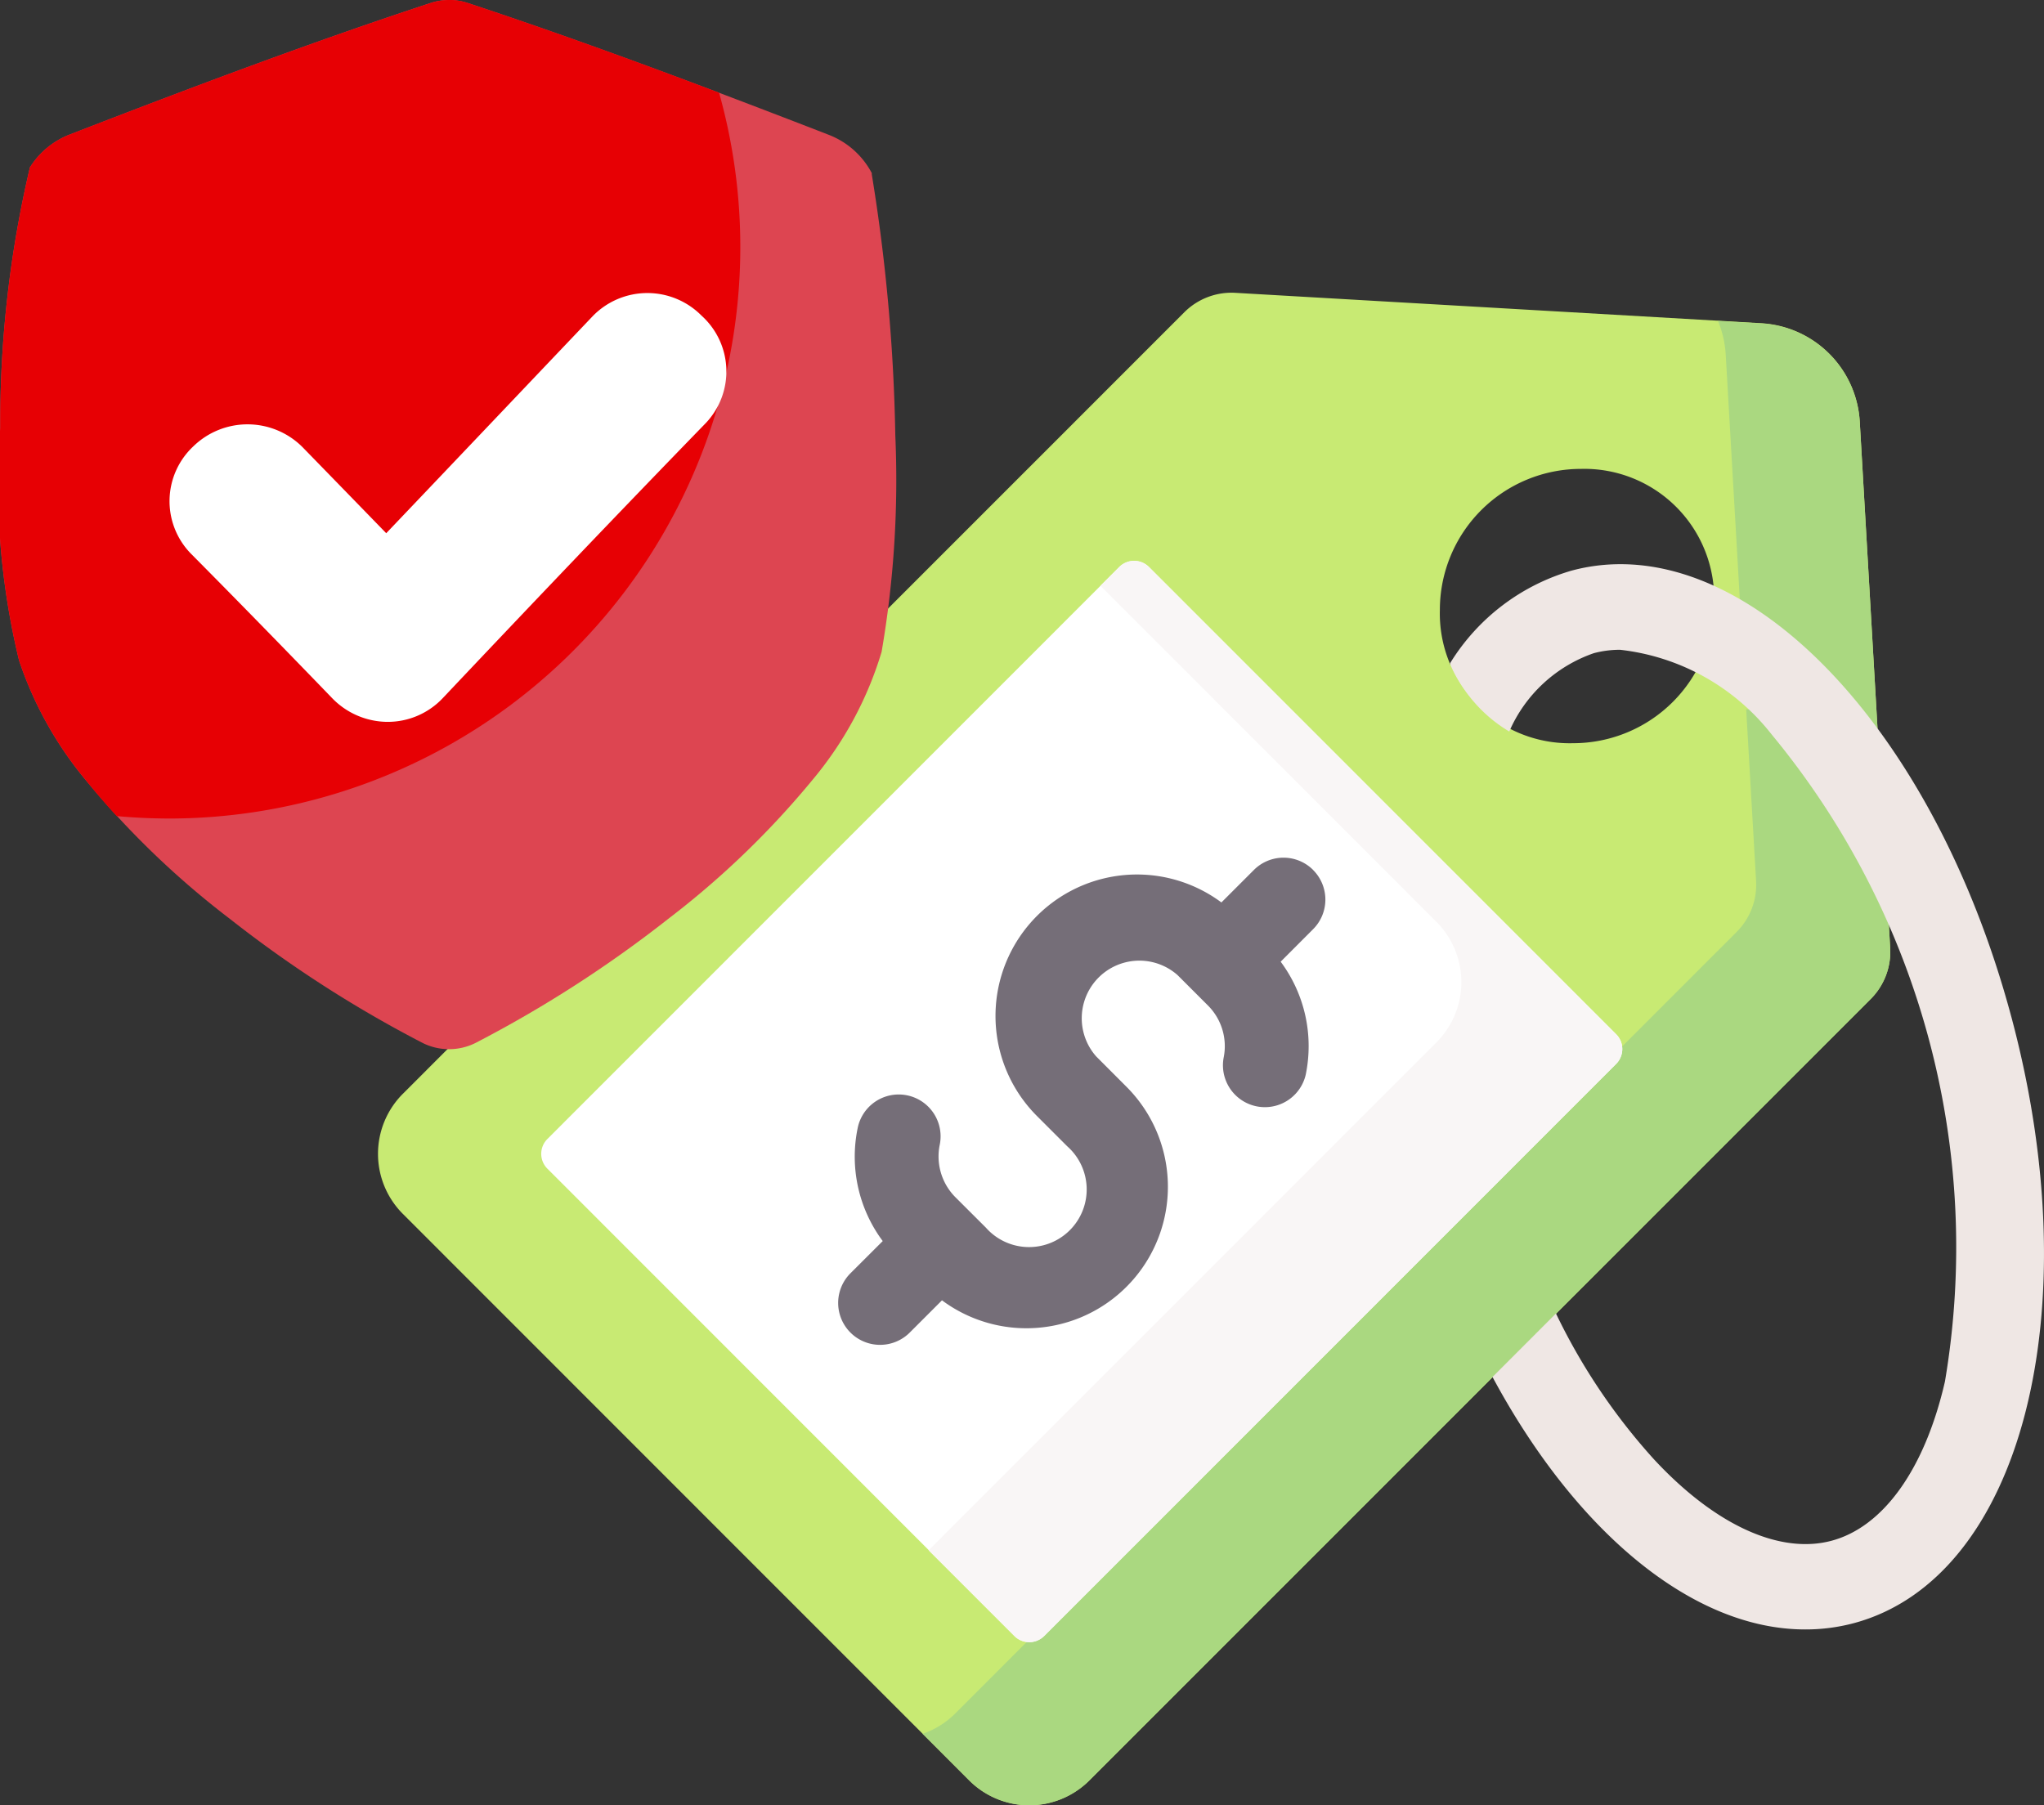 <svg xmlns="http://www.w3.org/2000/svg" width="32.663" height="28.852" viewBox="0 0 32.663 28.852">
  <rect x="0" y="0" width="32.663" height="28.852" fill="#333333" stroke="none"/>
  <g id="Group_383" data-name="Group 383" transform="translate(-642.053 -3661.232)">
    <g id="Group_382" data-name="Group 382">
      <path id="Path_543" data-name="Path 543" d="M665.227,3671.829v1.281l.944-.187v-1.094Z" fill="#efe7e4"/>
      <path id="Path_544" data-name="Path 544" d="M672.258,3676.38l-.486-8.408a1.672,1.672,0,0,0-1.573-1.574l-8.406-.486a1.067,1.067,0,0,0-.815.311l-12.487,12.49a1.358,1.358,0,0,0,0,1.92l4.525,4.527,4.525,4.526a1.358,1.358,0,0,0,1.92,0l12.486-12.49a1.066,1.066,0,0,0,.311-.816Zm-5.067-3.27a2.074,2.074,0,0,1-2.129-2.13,2.254,2.254,0,0,1,2.254-2.254,2.075,2.075,0,0,1,2.129,2.13A2.254,2.254,0,0,1,667.191,3673.11Z" fill="#c8ea73"/>
      <path id="Path_545" data-name="Path 545" d="M669.63,3666.9l.225,3.908,1.112,1.662,1.089.405-.284-4.9a1.673,1.673,0,0,0-1.573-1.574l-.693-.04a1.656,1.656,0,0,1,.124.542Z" fill="#aad880"/>
      <path id="Path_546" data-name="Path 546" d="M671.947,3677.2a1.066,1.066,0,0,0,.311-.816l-.024-.414c-.5-1.183-1.453-3.4-1.453-3.4h-.824l.158,2.741a1.064,1.064,0,0,1-.31.815l-12.486,12.49a1.351,1.351,0,0,1-.523.326l.745.746a1.358,1.358,0,0,0,1.92,0Z" fill="#aad880"/>
      <path id="Path_547" data-name="Path 547" d="M674.194,3677.484c-1.263-4.717-4.349-7.85-7.024-7.133a3.386,3.386,0,0,0-1.943,1.478,2.268,2.268,0,0,0,.944,1.094,2.287,2.287,0,0,1,1.352-1.252,1.626,1.626,0,0,1,.419-.054,3.581,3.581,0,0,1,2.42,1.351,12.864,12.864,0,0,1,2.771,10.344c-.32,1.394-.98,2.321-1.81,2.544s-1.865-.251-2.839-1.3a9.768,9.768,0,0,1-1.567-2.332l-1.014,1.015c1.332,2.478,3.2,4.035,4.995,4.035a2.986,2.986,0,0,0,.778-.1c2.676-.717,3.782-4.974,2.518-9.691Z" fill="#efe7e4"/>
      <path id="Path_548" data-name="Path 548" d="M650.8,3679.436a.335.335,0,0,0,0,.474l7.465,7.468a.336.336,0,0,0,.475,0l9.139-9.142a.336.336,0,0,0,0-.475l-7.465-7.467a.336.336,0,0,0-.475,0Z" fill="#fff"/>
      <path id="Path_549" data-name="Path 549" d="M667.878,3678.236a.336.336,0,0,0,0-.475l-7.465-7.467a.336.336,0,0,0-.475,0l-.3.3,5.368,5.37a1.364,1.364,0,0,1,0,1.929l-8.114,8.117,1.37,1.37a.336.336,0,0,0,.475,0Z" fill="#f9f6f6"/>
      <path id="Path_550" data-name="Path 550" d="M663.037,3675.136a.669.669,0,0,0-.947,0l-.519.519a2.261,2.261,0,0,0-2.949,3.412l.485.485a.921.921,0,1,1-1.3,1.3l-.486-.485a.924.924,0,0,1-.251-.839.669.669,0,1,0-1.311-.269,2.257,2.257,0,0,0,.4,1.808l-.519.518a.67.67,0,0,0,.947.948l.519-.519a2.261,2.261,0,0,0,2.949-3.412l-.485-.486a.921.921,0,0,1,1.3-1.3l.485.485a.92.92,0,0,1,.251.839.67.67,0,0,0,1.312.27,2.259,2.259,0,0,0-.4-1.808l.518-.519a.669.669,0,0,0,0-.947Z" fill="#756e78"/>
    </g>
    <g id="SHIELD">
      <path id="Path_551" data-name="Path 551" d="M655.988,3664.006a1.311,1.311,0,0,0-.683-.616c-1.965-.762-3.9-1.49-5.78-2.111a.942.942,0,0,0-.589,0c-1.883.619-3.815,1.346-5.779,2.107a1.312,1.312,0,0,0-.626.522,17.8,17.8,0,0,0-.474,4.159,11.937,11.937,0,0,0,.3,3.718,5.933,5.933,0,0,0,1.07,1.919,13.874,13.874,0,0,0,2.3,2.214,19.372,19.372,0,0,0,3.084,1.985.946.946,0,0,0,.836,0,19.438,19.438,0,0,0,3.085-1.986,13.956,13.956,0,0,0,2.3-2.215,5.77,5.77,0,0,0,1.109-2.052,16.2,16.2,0,0,0,.219-3.459,28.869,28.869,0,0,0-.378-4.185Z" fill="#dd4551"/>
      <path id="Path_552" data-name="Path 552" d="M649.232,3661.232a.953.953,0,0,0-.295.047c-1.883.619-3.814,1.345-5.778,2.106a1.307,1.307,0,0,0-.628.523,17.8,17.8,0,0,0-.474,4.159,11.937,11.937,0,0,0,.3,3.718,5.933,5.933,0,0,0,1.07,1.919c.151.189.314.379.491.571q.415.038.842.039a9.134,9.134,0,0,0,8.784-11.6c-1.36-.515-2.7-1-4.02-1.436a.936.936,0,0,0-.293-.047Z" fill="#e70004"/>
      <path id="Path_553" data-name="Path 553" d="M653.336,3667.989c-1.386,1.427-2.811,2.922-4.207,4.4a1.208,1.208,0,0,1-.882.38h-.006a1.24,1.24,0,0,1-.884-.383c-.747-.774-1.5-1.546-2.248-2.3a1.2,1.2,0,0,1,.031-1.718,1.242,1.242,0,0,1,1.747.01q.666.684,1.338,1.376c1.109-1.164,2.222-2.337,3.307-3.477a1.218,1.218,0,0,1,1.732,0A1.2,1.2,0,0,1,653.336,3667.989Z" fill="#fff"/>
    </g>
  </g>
</svg>

